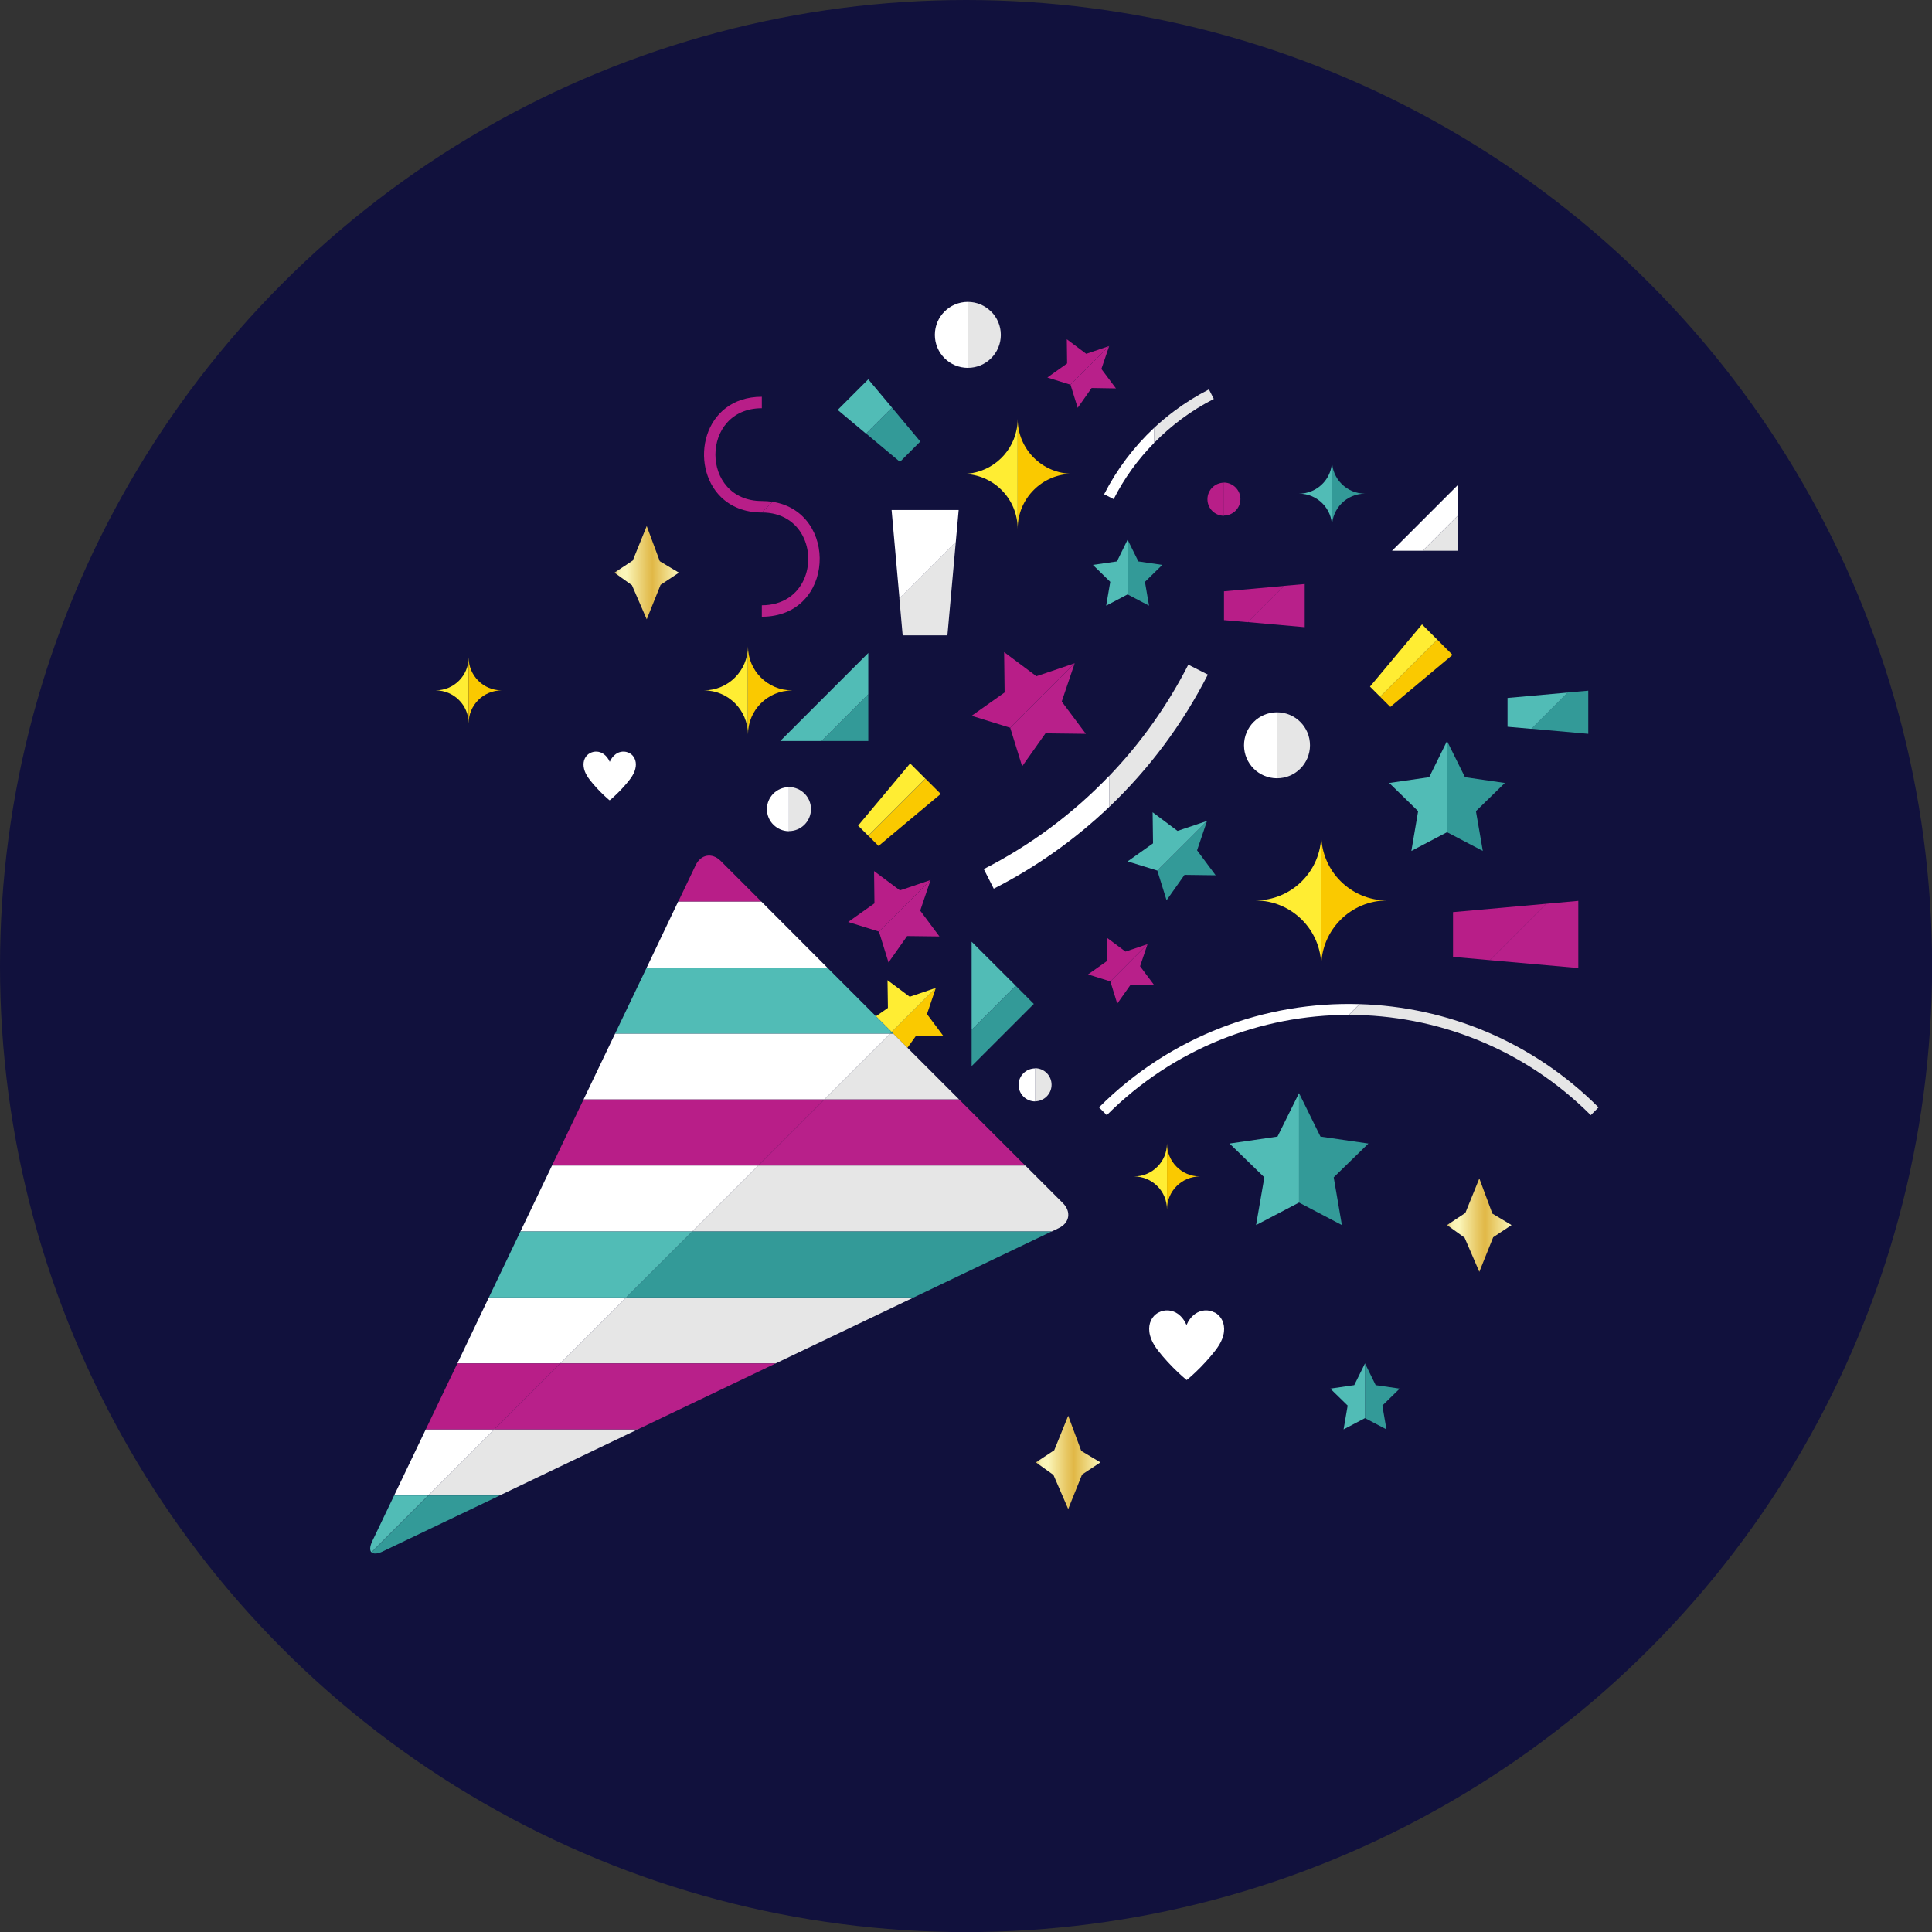 <?xml version="1.0" encoding="UTF-8"?><svg id="Layer_2" xmlns="http://www.w3.org/2000/svg" xmlns:xlink="http://www.w3.org/1999/xlink" viewBox="0 0 193.85 193.85"><rect x="0" y="0" width="193.85" height="193.85" fill="#333333" stroke="none"/><defs><style>.cls-1{fill:#51bcb6;}.cls-2{fill:#fff;}.cls-3{fill:url(#New_Gradient_Swatch_5);}.cls-4{fill:#b81e88;}.cls-5{fill:#11113d;}.cls-6{fill:#ffed33;}.cls-7{fill:url(#New_Gradient_Swatch_5-2);}.cls-8{fill:#e6e6e6;}.cls-9{fill:url(#New_Gradient_Swatch_5-3);}.cls-10{fill:#339a98;}.cls-11{fill:#fac900;}.cls-12{fill:#b8208a;}</style><linearGradient id="New_Gradient_Swatch_5" x1="61.65" y1="57.46" x2="68.12" y2="57.46" gradientTransform="matrix(1, 0, 0, 1, 0, 0)" gradientUnits="userSpaceOnUse"><stop offset="0" stop-color="#be9c3b"/><stop offset="0" stop-color="#c1a142"/><stop offset=".01" stop-color="#d1b862"/><stop offset=".03" stop-color="#decb7d"/><stop offset=".04" stop-color="#e8db93"/><stop offset=".06" stop-color="#f1e7a4"/><stop offset=".08" stop-color="#f6efb0"/><stop offset=".11" stop-color="#faf4b7"/><stop offset=".19" stop-color="#fbf6b9"/><stop offset=".27" stop-color="#f5e89f"/><stop offset=".49" stop-color="#e6c55f"/><stop offset=".59" stop-color="#e1b846"/><stop offset="1" stop-color="#fbf6b9"/></linearGradient><linearGradient id="New_Gradient_Swatch_5-2" x1="145.19" y1="122.92" x2="151.66" y2="122.92" xlink:href="#New_Gradient_Swatch_5"/><linearGradient id="New_Gradient_Swatch_5-3" x1="103.94" y1="146.73" x2="110.41" y2="146.73" xlink:href="#New_Gradient_Swatch_5"/></defs><g id="Layer_1-2"><g><circle class="cls-5" cx="96.93" cy="96.93" r="96.93"/><g><polygon class="cls-11" points="89.47 103.55 89.62 103.7 91.05 105.13 91.9 103.94 94.67 103.97 93.01 101.75 93.9 99.12 89.47 103.55"/><polygon class="cls-6" points="93.9 99.12 92.26 99.68 91.28 100.01 89.05 98.35 89.09 101.13 87.89 101.97 89.47 103.55 93.9 99.12"/><polygon class="cls-2" points="42.98 150.04 49.6 143.42 42.72 143.42 39.55 150.04 42.98 150.04"/><polygon class="cls-2" points="89.33 103.7 61.72 103.7 58.55 110.32 82.71 110.32 89.33 103.7"/><polygon class="cls-2" points="76.38 90.45 68.05 90.45 64.89 97.08 83 97.08 76.38 90.45"/><polygon class="cls-2" points="62.84 130.18 49.05 130.18 45.89 136.8 56.22 136.8 62.84 130.18"/><polygon class="cls-2" points="76.09 116.94 55.39 116.94 52.22 123.56 69.47 123.56 76.09 116.94"/><path class="cls-4" d="M72.31,86.38c-.86-.86-1.99-.66-2.51,.43l-1.74,3.64h8.32l-4.07-4.07Z"/><polygon class="cls-1" points="89.47 103.55 87.89 101.97 83 97.08 64.89 97.08 61.72 103.7 89.33 103.7 89.47 103.55"/><polygon class="cls-4" points="76.09 116.94 82.71 110.32 58.55 110.32 55.39 116.94 76.09 116.94"/><polygon class="cls-1" points="69.47 123.56 52.22 123.56 49.05 130.18 62.84 130.18 69.47 123.56"/><polygon class="cls-4" points="56.22 136.8 45.89 136.8 42.72 143.42 49.6 143.42 56.22 136.8"/><path class="cls-1" d="M39.55,150.04l-2.19,4.58c-.26,.55-.28,.94-.09,1.13l5.7-5.7h-3.43Z"/><polygon class="cls-8" points="62.84 130.18 56.22 136.8 77.83 136.8 91.68 130.18 62.84 130.18"/><polygon class="cls-8" points="49.6 143.42 42.98 150.04 50.15 150.04 63.99 143.42 49.6 143.42"/><polygon class="cls-8" points="89.33 103.7 82.71 110.32 96.24 110.32 91.05 105.13 89.62 103.7 89.33 103.7"/><path class="cls-8" d="M69.47,123.56h36.06l.69-.33c1.1-.52,1.29-1.65,.43-2.51l-3.78-3.78h-26.78l-6.62,6.62Z"/><polygon class="cls-10" points="89.62 103.7 89.47 103.55 89.33 103.7 89.62 103.7"/><polygon class="cls-12" points="82.71 110.32 76.09 116.94 102.86 116.94 96.24 110.32 82.71 110.32"/><polygon class="cls-10" points="69.47 123.56 62.84 130.18 91.68 130.18 105.52 123.56 69.47 123.56"/><polygon class="cls-12" points="56.22 136.8 49.6 143.42 63.99 143.42 77.83 136.8 56.22 136.8"/><path class="cls-10" d="M38.41,155.66l11.74-5.61h-7.16l-5.7,5.7c.19,.19,.58,.17,1.13-.09Z"/><path class="cls-6" d="M113.78,118.04c1.83,0,3.31,1.48,3.31,3.31v-6.62c0,1.83-1.48,3.31-3.31,3.31Z"/><path class="cls-11" d="M117.09,114.73v6.62c0-1.83,1.48-3.31,3.31-3.31-1.83,0-3.31-1.48-3.31-3.31Z"/><path class="cls-6" d="M43.71,69.27c1.83,0,3.31,1.48,3.31,3.31v-6.62c0,1.83-1.48,3.31-3.31,3.31Z"/><path class="cls-11" d="M47.02,65.96v6.62c0-1.83,1.48-3.31,3.31-3.31-1.83,0-3.31-1.48-3.31-3.31Z"/><polygon class="cls-10" points="132.49 114.04 130.34 109.68 130.34 120.66 134.64 122.92 133.82 118.13 137.3 114.74 132.49 114.04"/><polygon class="cls-1" points="128.18 114.04 123.37 114.74 126.86 118.13 126.03 122.92 130.34 120.66 130.34 109.68 128.18 114.04"/><polygon class="cls-12" points="89.15 96.57 91.02 93.92 94.26 93.96 92.33 91.37 93.37 88.3 88.19 93.47 89.15 96.57"/><polygon class="cls-4" points="93.37 88.3 90.6 89.24 90.4 89.3 90.3 89.34 87.7 87.4 87.74 90.64 86.42 91.57 85.1 92.51 88.19 93.47 93.37 88.3"/><polygon class="cls-12" points="102.56 76.89 104.9 73.58 108.95 73.63 106.53 70.39 107.83 66.55 101.36 73.02 102.56 76.89"/><polygon class="cls-4" points="107.83 66.55 103.99 67.85 100.75 65.43 100.8 69.48 97.49 71.82 101.36 73.02 107.83 66.55"/><path class="cls-6" d="M102.11,53.06v-11.03c0,.39-.04,.77-.12,1.14-.52,2.49-2.73,4.37-5.38,4.38h-.02c3.05,0,5.52,2.47,5.52,5.52Z"/><path class="cls-11" d="M102.11,53.06c0-3.05,2.47-5.52,5.52-5.52-3.05,0-5.52-2.47-5.52-5.52v11.03Z"/><polygon class="cls-10" points="145.19 83.5 148.78 85.38 148.09 81.39 150.99 78.56 146.99 77.98 145.19 74.35 145.19 83.5"/><polygon class="cls-1" points="143.4 77.98 139.39 78.56 142.29 81.39 141.61 85.38 145.19 83.5 145.19 74.35 143.4 77.98"/><path class="cls-6" d="M125.95,90.35c3.66,0,6.62,2.96,6.62,6.62v-13.24c0,3.66-2.96,6.62-6.62,6.62Z"/><path class="cls-11" d="M139.19,90.35c-3.66,0-6.62-2.96-6.62-6.62v13.24c0-3.66,2.96-6.62,6.62-6.62Z"/><polygon class="cls-12" points="112.1 100.7 113.45 98.79 115.79 98.82 114.39 96.95 115.14 94.73 111.41 98.47 112.1 100.7"/><polygon class="cls-4" points="111.41 98.47 115.14 94.73 112.93 95.48 111.05 94.08 111.08 96.42 109.17 97.77 111.41 98.47"/><polygon class="cls-10" points="117.05 90.33 118.85 87.78 121.97 87.82 120.11 85.32 121.11 82.37 116.12 87.35 117.05 90.33"/><polygon class="cls-1" points="116.12 87.35 121.11 82.37 118.15 83.37 115.65 81.5 115.69 84.62 113.14 86.43 116.12 87.35"/><path class="cls-6" d="M75.04,64.86c0,2.44-1.98,4.41-4.41,4.41,2.44,0,4.41,1.98,4.41,4.41v-8.83Z"/><path class="cls-11" d="M79.46,69.27c-2.44,0-4.41-1.98-4.41-4.41v8.83c0-2.44,1.98-4.41,4.41-4.41Z"/><polygon class="cls-10" points="115.29 60.77 114.88 58.38 116.62 56.68 114.22 56.33 113.14 54.15 113.14 59.64 115.29 60.77"/><polygon class="cls-1" points="110.99 60.77 113.14 59.64 113.14 54.15 112.07 56.33 109.66 56.68 111.4 58.38 110.99 60.77"/><polygon class="cls-10" points="139.11 143.42 138.7 141.03 140.44 139.33 138.03 138.98 136.96 136.8 136.96 142.29 139.11 143.42"/><polygon class="cls-1" points="134.81 143.42 136.96 142.29 136.96 136.8 135.88 138.98 133.48 139.33 135.22 141.03 134.81 143.42"/><path class="cls-8" d="M79.16,83.39c1.22,0,2.21-.99,2.21-2.21,0-.6-.24-1.15-.64-1.55-.4-.4-.96-.66-1.57-.66v4.41Z"/><path class="cls-2" d="M79.16,78.98c-1.22,0-2.21,.99-2.21,2.21,0,.61,.25,1.17,.66,1.57,.4,.39,.95,.64,1.55,.64v-4.41Z"/><path class="cls-8" d="M128.13,71.47v6.62c1.83,0,3.31-1.48,3.31-3.31s-1.48-3.31-3.31-3.31Z"/><path class="cls-2" d="M124.82,74.78c0,1.83,1.48,3.31,3.31,3.31v-6.62c-1.83,0-3.31,1.48-3.31,3.31Z"/><path class="cls-8" d="M103.85,107.19v3.31c.91,0,1.66-.74,1.66-1.66s-.74-1.66-1.66-1.66Z"/><path class="cls-2" d="M102.2,108.85c0,.91,.74,1.66,1.66,1.66v-3.31c-.91,0-1.66,.74-1.66,1.66Z"/><path class="cls-12" d="M124.46,50.08c0-.91-.74-1.66-1.66-1.66v3.31c.91,0,1.66-.74,1.66-1.66Z"/><path class="cls-4" d="M122.81,51.74v-3.31c-.91,0-1.66,.74-1.66,1.66s.74,1.66,1.66,1.66Z"/><path class="cls-1" d="M133.65,52.84v-6.62c0,1.4-.87,2.6-2.1,3.08-.37,.15-.78,.23-1.21,.23,1.83,0,3.31,1.48,3.31,3.31Z"/><path class="cls-10" d="M133.65,52.84c0-1.83,1.48-3.31,3.31-3.31h0c-1.83,0-3.31-1.48-3.31-3.31v6.62Z"/><path class="cls-8" d="M97.11,36.91c1.83,0,3.31-1.48,3.31-3.31,0-.91-.37-1.74-.97-2.34h-.01c-.6-.6-1.42-.97-2.33-.97v6.62Z"/><path class="cls-2" d="M97.11,30.29c-1.83,0-3.31,1.48-3.31,3.31,0,.91,.37,1.74,.97,2.34h0c.6,.6,1.43,.97,2.34,.97v-6.62Z"/><polygon class="cls-12" points="108.13 40.92 109.53 38.93 111.97 38.97 110.51 37.02 111.29 34.72 107.41 38.6 108.13 40.92"/><polygon class="cls-4" points="107.41 38.6 111.29 34.72 108.99 35.5 107.04 34.04 107.07 36.47 105.66 37.47 105.09 37.88 107.41 38.6"/><path class="cls-12" d="M77.51,50.35l-1.07,1.07c4.07,0,5.47,4,4.21,6.75-.66,1.45-2.07,2.56-4.21,2.56,0,.38,0,.77,0,1.15,7.37,0,7.72-10.51,1.07-11.53Z"/><path class="cls-4" d="M77.51,50.35c-.34-.05-.69-.08-1.07-.08-6.21,0-6.21-9.31,0-9.31,0-.38,0-.77,0-1.15-5.97,0-7.33,6.91-4.09,10.07,.96,.93,2.32,1.54,4.09,1.54l1.07-1.07Z"/><path class="cls-12" d="M130.91,62.94v-4.34c-.69,.06-1.38,.12-2.07,.18l-3.64,3.64c1.9,.17,3.81,.34,5.71,.51Z"/><path class="cls-4" d="M122.81,62.22c.8,.07,1.59,.14,2.39,.21l3.64-3.64c-2.01,.18-4.02,.36-6.03,.54,0,.96,0,1.93,0,2.89Z"/><path class="cls-8" d="M90.57,63.75c1.5,0,2.99,0,4.49,0,.28-3.12,.56-6.25,.84-9.37l-5.66,5.66c.11,1.24,.22,2.48,.33,3.71Z"/><path class="cls-2" d="M95.9,54.38c.1-1.07,.19-2.14,.29-3.21-.69,0-1.38,0-2.07,0-1.55,0-3.11,0-4.66,0,.05,.6,.11,1.21,.16,1.81,.21,2.35,.42,4.7,.63,7.06l5.66-5.66Z"/><path class="cls-11" d="M87.13,83.86c.34,.34,.68,.68,1.02,1.02,2.08-1.74,4.16-3.48,6.24-5.22-.51-.51-1.02-1.02-1.53-1.53l-5.73,5.73Z"/><path class="cls-6" d="M91.32,76.6c-1.74,2.08-3.48,4.16-5.22,6.24,.34,.34,.68,.68,1.02,1.02l5.73-5.73c-.51-.51-1.02-1.02-1.53-1.53Z"/><polygon class="cls-10" points="101.91 98.9 97.49 103.32 97.49 106.97 103.73 100.73 101.91 98.9"/><polygon class="cls-1" points="97.49 94.49 97.49 103.32 101.91 98.9 97.49 94.49"/><path class="cls-11" d="M139.5,70.93c2.08-1.74,4.16-3.48,6.24-5.22-.51-.51-1.02-1.02-1.53-1.53l-5.73,5.73c.34,.34,.68,.68,1.02,1.02Z"/><path class="cls-6" d="M144.21,64.18c-.51-.51-1.02-1.02-1.53-1.53-1.74,2.08-3.48,4.16-5.22,6.24,.34,.34,.68,.68,1.02,1.02l5.73-5.73Z"/><path class="cls-10" d="M159.36,73.64v-4.34c-.69,.06-1.38,.12-2.07,.18l-3.64,3.64c1.9,.17,3.81,.34,5.71,.51Z"/><path class="cls-1" d="M157.29,69.49c-2.01,.18-4.02,.36-6.03,.54v2.89c.8,.07,1.59,.14,2.39,.21l3.64-3.64Z"/><path class="cls-12" d="M158.36,97.13v-6.74c-1.07,.1-2.14,.19-3.21,.29l-5.66,5.66c2.96,.26,5.91,.53,8.87,.79Z"/><path class="cls-4" d="M145.79,96.01c1.24,.11,2.48,.22,3.71,.33l5.66-5.66c-3.12,.28-6.25,.56-9.37,.84v4.49Z"/><path class="cls-8" d="M135.33,101.83c8.79,0,17.57,3.35,24.28,10.06,.26-.26,.52-.52,.78-.78-6.64-6.64-15.27-10.1-23.97-10.36l-1.08,1.08Z"/><path class="cls-2" d="M110.27,111.11c.26,.26,.52,.52,.78,.78,6.7-6.7,15.49-10.06,24.28-10.06l1.08-1.08c-9.43-.29-18.95,3.17-26.14,10.36Z"/><path class="cls-10" d="M90.3,46.34c.68-.68,1.36-1.36,2.04-2.04-.95-1.13-1.89-2.27-2.84-3.4l-2.6,2.6c1.13,.95,2.27,1.89,3.4,2.84Z"/><path class="cls-1" d="M89.5,40.9c-.79-.95-1.58-1.89-2.38-2.84-.82,.82-1.64,1.64-2.46,2.46-.2,.2-.41,.41-.61,.61,.95,.79,1.89,1.58,2.84,2.38l2.6-2.6Z"/><polygon class="cls-10" points="82.44 74.35 87.12 74.35 87.12 69.66 82.44 74.35"/><polygon class="cls-1" points="82.44 74.35 87.12 69.66 87.12 65.52 83.6 69.04 81.41 71.23 78.29 74.35 82.44 74.35"/><polygon class="cls-8" points="146.3 55.26 146.3 51.71 142.75 55.26 146.3 55.26"/><polygon class="cls-2" points="142.75 55.26 146.3 51.71 146.3 48.64 143.84 51.1 141.18 53.76 139.67 55.26 142.75 55.26"/><path class="cls-8" d="M121.2,67.69c-.66-.33-1.31-.67-1.97-1-2.1,4.12-4.78,7.88-7.94,11.17v3.11c4-3.81,7.36-8.3,9.9-13.28Z"/><path class="cls-2" d="M111.29,77.85c-3.62,3.78-7.87,6.95-12.58,9.35,.33,.66,.67,1.31,1,1.97,4.26-2.17,8.16-4.94,11.58-8.2v-3.11Z"/><path class="cls-8" d="M115.79,44.45c1.74-1.78,3.76-3.28,6-4.42-.16-.32-.33-.64-.49-.96-1.23,.63-2.4,1.36-3.49,2.18-.71,.53-1.38,1.09-2.02,1.69v1.51Z"/><path class="cls-2" d="M110.78,49.59c.32,.16,.64,.33,.96,.49,1.06-2.09,2.43-3.98,4.05-5.63v-1.51c-2.03,1.9-3.73,4.15-5.01,6.66Z"/><path class="cls-2" d="M121.86,131.69c-.63-.33-1.36-.27-1.94,.14-.38,.27-.68,.67-.87,1.12-.19-.45-.48-.84-.86-1.12-.58-.41-1.32-.47-1.94-.14-.7,.36-1.03,1.12-.93,1.93,.11,.97,.73,1.74,1.32,2.44,.17,.2,.35,.4,.53,.6,.35,.38,.71,.74,1.08,1.09,.01,.01,.79,.72,.81,.72,.04-.01,.68-.55,1.39-1.27,.36-.37,.71-.75,1.04-1.14,.59-.7,1.21-1.47,1.32-2.44,.09-.81-.24-1.57-.93-1.93Z"/><path class="cls-2" d="M63.15,75.56c-.44-.23-.96-.19-1.36,.1-.27,.19-.47,.47-.61,.78-.13-.31-.34-.59-.61-.78-.4-.29-.92-.33-1.36-.1-.49,.25-.72,.78-.65,1.35,.08,.68,.51,1.22,.92,1.71,.12,.14,.24,.28,.37,.42,.24,.26,.49,.52,.75,.76,0,0,.55,.51,.57,.5,.03-.01,.48-.39,.97-.89,.25-.26,.5-.52,.73-.8,.41-.49,.84-1.03,.92-1.71,.07-.57-.17-1.1-.65-1.35Z"/><g><polygon class="cls-3" points="63.41 58.72 61.65 57.46 63.49 56.24 64.89 52.78 66.2 56.31 68.12 57.46 66.28 58.68 64.89 62.14 63.41 58.72"/><polygon class="cls-7" points="146.95 124.18 145.19 122.92 147.03 121.7 148.43 118.24 149.74 121.77 151.66 122.92 149.82 124.14 148.43 127.61 146.95 124.18"/><polygon class="cls-9" points="105.7 147.99 103.94 146.73 105.78 145.51 107.18 142.05 108.49 145.58 110.41 146.73 108.57 147.95 107.18 151.41 105.7 147.99"/></g></g></g></g></svg>
